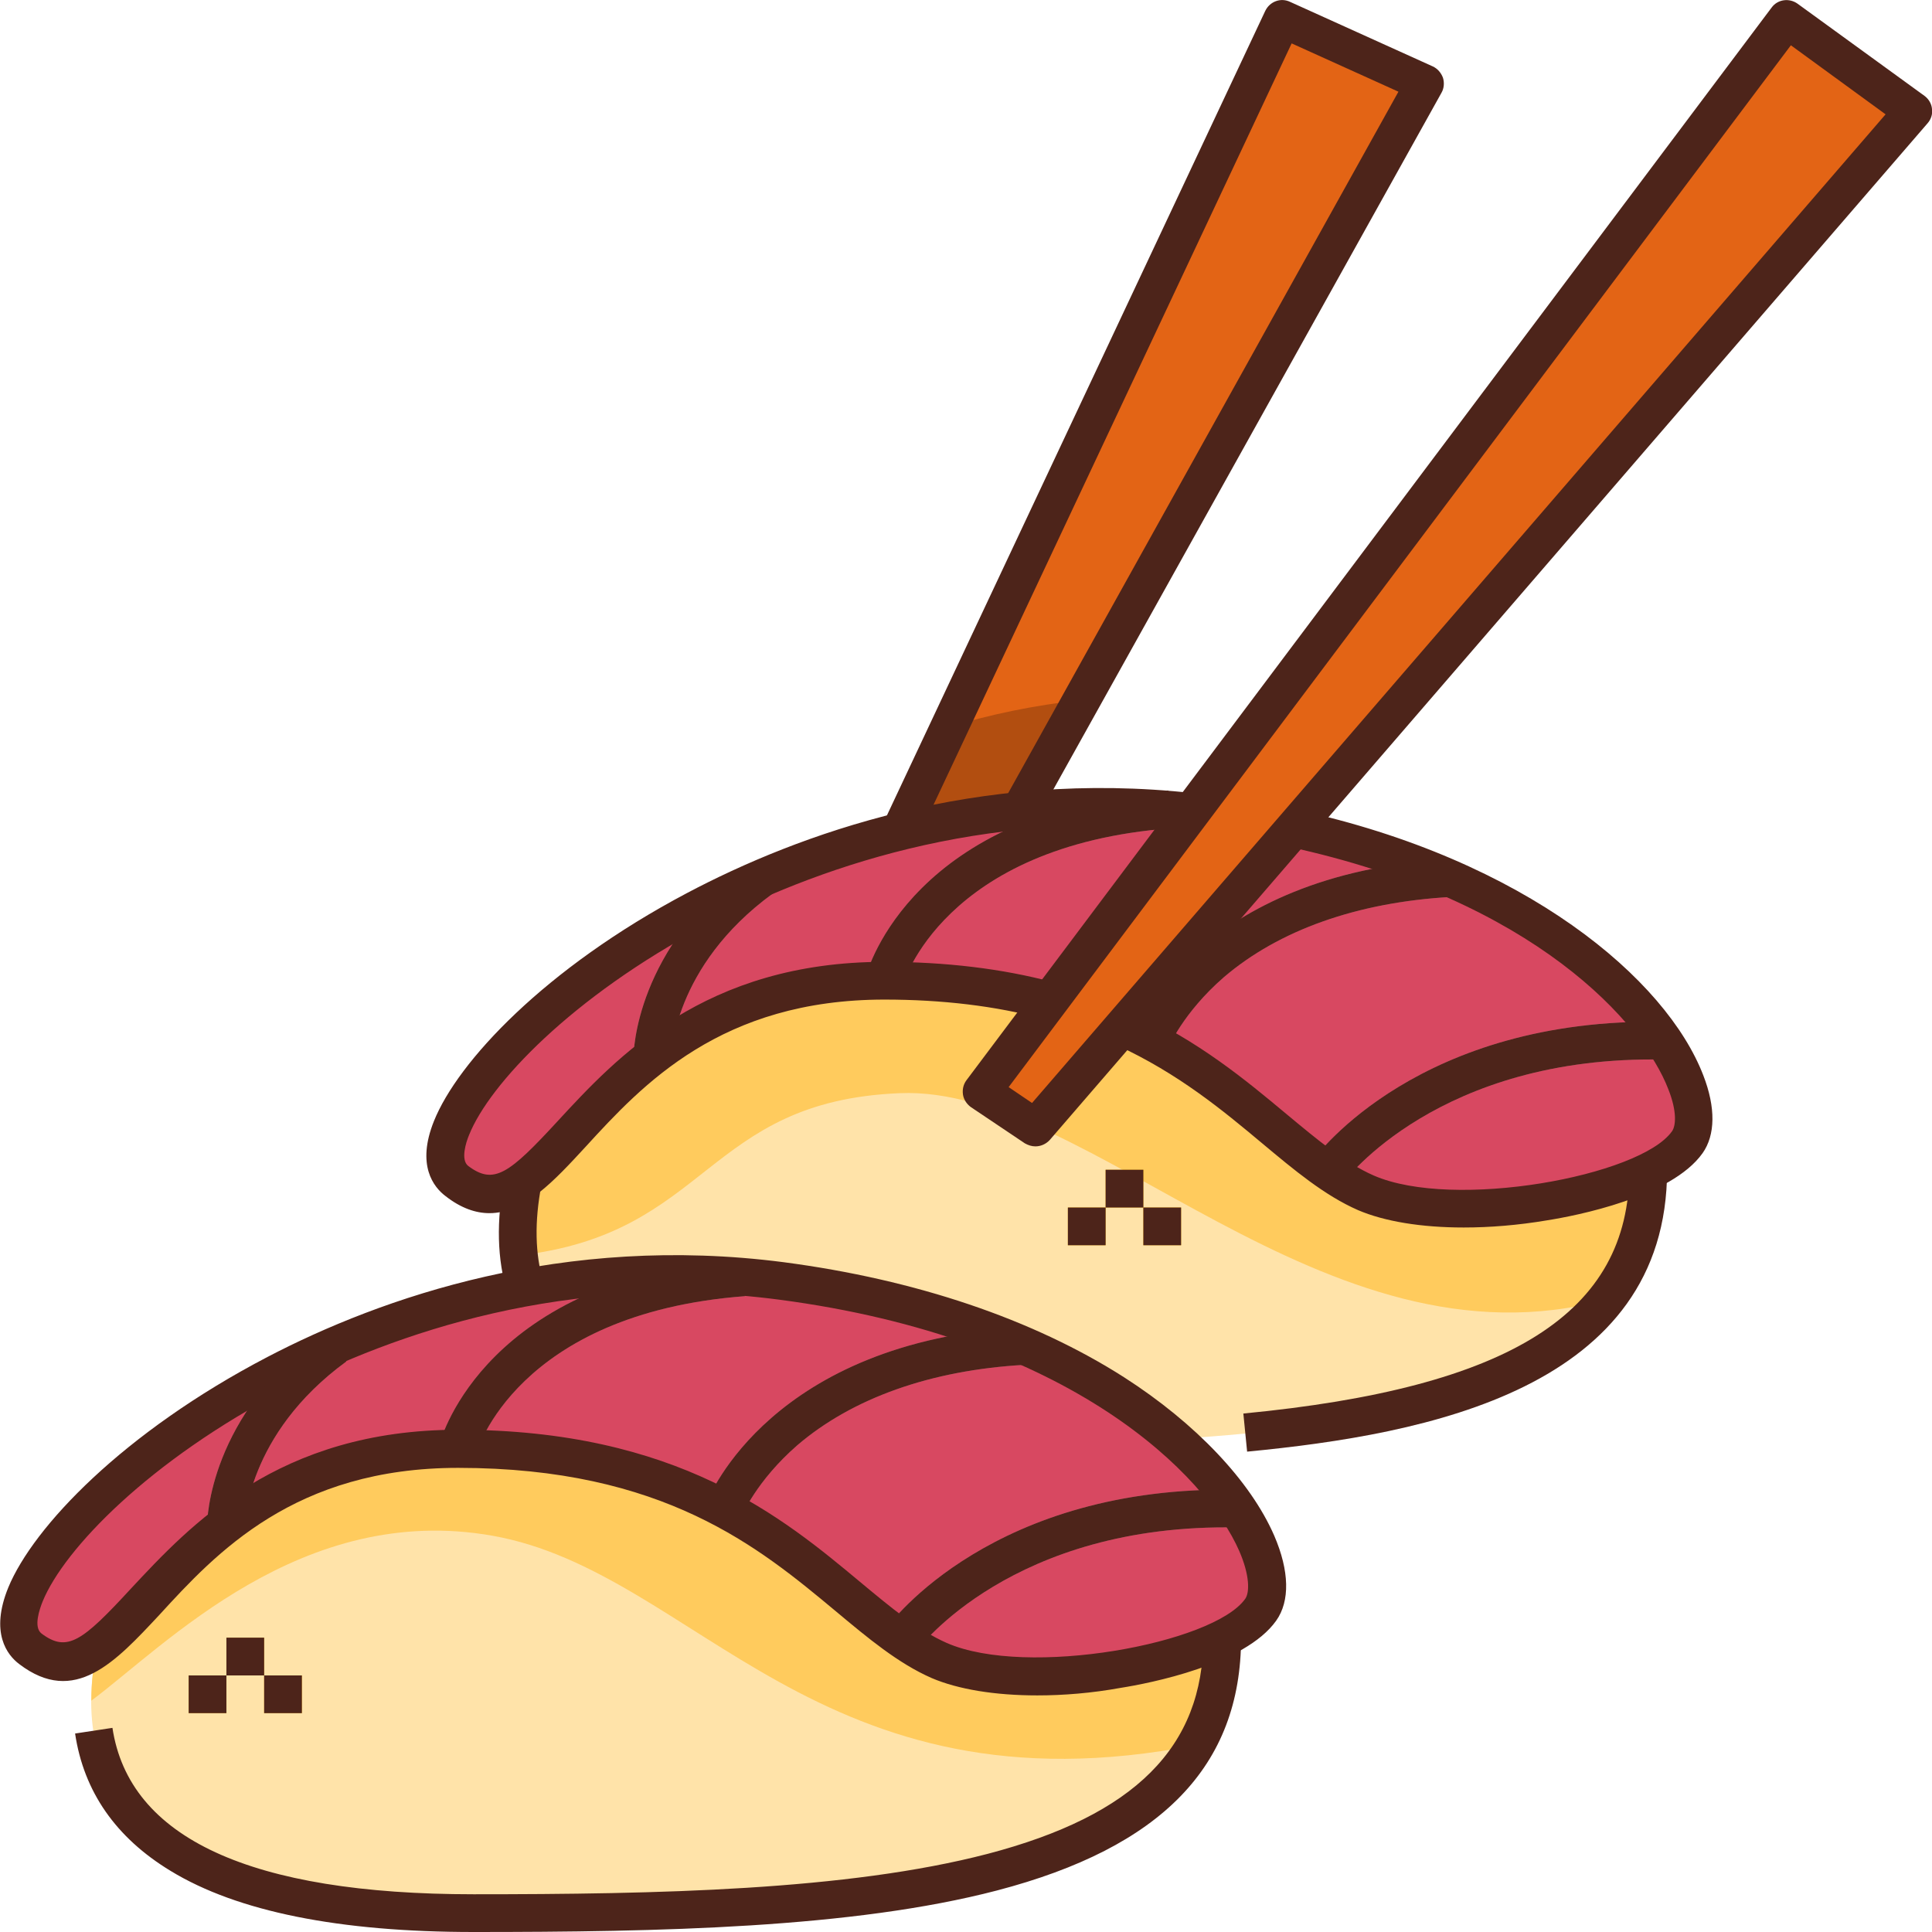 <?xml version="1.0" encoding="UTF-8"?> <svg xmlns="http://www.w3.org/2000/svg" xmlns:xlink="http://www.w3.org/1999/xlink" version="1.1" width="512" height="512" x="0" y="0" viewBox="0 0 512 512" style="enable-background:new 0 0 512 512" xml:space="preserve" class=""><g><path fill="#e36415" d="M238.6 220.3 339.8 5l37.7 17.1-107.2 192.7" opacity="1" data-original="#e36415" class=""></path><path fill="#b24e10" d="m238.6 220.3 31.8-5.5 16.2-29.2c-12.6 1.2-24.6 3.9-35 7z" opacity="1" data-original="#b24e10"></path><path fill="#ffe3a9" d="M436.8 310.4c0 68.4-96.3 72.6-198.4 72.6s-104.8-44.5-99.8-70c0 0-.3-62.8 121.5-62.8s176.7 60.2 176.7 60.2z" opacity="1" data-original="#ffe3a9"></path><path fill="#ffcb5d" d="M260.1 250.2c-121.8 0-121.5 62.8-121.5 62.8-1.1 5.8-1.8 12.7-1.1 19.7 50.6-5.7 49.2-40.9 101-43 50.6-2.1 112.1 75.1 187.2 54.7 7.1-9.1 11-20.2 11-34 .1 0-54.8-60.2-176.6-60.2z" opacity="1" data-original="#ffcb5d"></path><path fill="#ffe3a9" d="M323.8 434.4c0 68.4-96.3 72.6-198.4 72.6s-104.8-44.5-99.8-70c0 0-1.2-63.7 133.6-63.7s164.6 61.1 164.6 61.1z" opacity="1" data-original="#ffe3a9"></path><path fill="#ffcb5d" d="M323.8 434.4s-29.8-61.1-164.6-61.1S25.6 437 25.6 437c-.8 4.1-1.4 8.8-1.4 13.7C44 435.9 80 398 130.6 407c53.8 9.6 86.1 75 186.2 55.5 4.6-7.9 7-17.2 7-28.1z" opacity="1" data-original="#ffcb5d"></path><path fill="#d84861" d="M8.1 437c26 19.7 33.8-53.1 113.3-53.1s99.3 43.7 127.5 56.1c22.7 9.9 75 1 85.2-13.4s-24.6-73.6-127.1-87C83.1 323.3-13.7 420.5 8.1 437z" opacity="1" data-original="#d84861"></path><path fill="#e17084" d="m126.2 385.2-9.7-2.6c.5-1.8 12.4-44 80.1-49.1l.8 10c-60.6 4.6-71.1 41.3-71.2 41.7zM196.6 401.7l-9.3-3.6c.7-1.7 17.2-42.5 83.6-46.4l.6 10c-24.8 1.4-45.6 8.8-60.2 21.3-10.9 9.5-14.6 18.6-14.7 18.7zM64.9 404h-10c0-1 .4-28.9 31-51.3l5.9 8.1C65.2 380.2 64.9 404 64.9 404zM243.1 437.3l-8.1-5.9c1.1-1.6 28.3-37.9 93.1-36.6l-.2 10c-59.7-1.2-84.6 32.2-84.8 32.5z" opacity="1" data-original="#e17084"></path><path fill="#ffb30f" d="M60 434h10v10H60zM50 444h10v10H50zM70 444h10v10H70z" opacity="1" data-original="#ffb30f"></path><path fill="#d84861" d="M121.1 313c26 19.7 33.8-53.1 113.3-53.1s99.3 43.7 127.5 56.1c22.7 9.9 75 1 85.2-13.4s-24.6-73.6-127.1-87C196.1 199.3 99.3 296.5 121.1 313z" opacity="1" data-original="#d84861"></path><path fill="#e17084" d="m239.2 261.2-9.7-2.6c.5-1.8 12.4-44 80.1-49.1l.8 10c-60.6 4.6-71.1 41.3-71.2 41.7zM309.6 277.7l-9.3-3.6c.7-1.7 17.2-42.5 83.6-46.4l.6 10c-24.8 1.4-45.6 8.8-60.2 21.3-10.9 9.5-14.6 18.6-14.7 18.7zM177.9 280h-10c0-1 .4-28.9 31-51.3l5.9 8.1c-26.6 19.4-26.9 43.2-26.9 43.2zM356.1 313.3l-8.1-5.9c1.1-1.6 28.3-37.9 93.1-36.6l-.2 10c-59.7-1.2-84.6 32.2-84.8 32.5z" opacity="1" data-original="#e17084"></path><path fill="#ffb30f" d="M293 310h10v10h-10zM283 320h10v10h-10zM303 320h10v10h-10z" opacity="1" data-original="#ffb30f"></path><path fill="#e36415" d="M507 29.4 274.4 298.8l-14.3-9.5L473.5 5z" opacity="1" data-original="#e36415" class=""></path><path fill="#4d241a" d="M274.4 303.8c-1 0-1.9-.3-2.8-.8l-14.3-9.6c-1.1-.8-1.9-2-2.1-3.3-.2-1.4.1-2.7.9-3.8L469.5 2c1.6-2.2 4.7-2.6 6.9-1L510 25.4c1.1.8 1.9 2.1 2 3.5.2 1.4-.3 2.8-1.2 3.8L278.2 302.1c-1 1.1-2.4 1.7-3.8 1.7zm-7.1-15.7 6.2 4.2 226.2-262L474.6 12zM243.1 222.4l-9-4.3L335.3 2.9c1.2-2.5 4.1-3.6 6.6-2.4l37.8 17.1c1.3.6 2.2 1.7 2.7 3 .4 1.3.3 2.8-.4 4L274.7 217.2l-8.7-4.9 104.6-188-28.3-12.8zM274.9 449.3c-11.2 0-21-1.6-28-4.6-8.9-3.9-16.9-10.6-25.4-17.7-20.3-16.9-45.6-38-100.1-38-43.3 0-64.1 22.5-79.2 39-11.6 12.4-22.4 24.2-37.1 13-3.2-2.4-7.8-8.3-2.9-20.3 6.6-16 30.4-41.1 68.7-61.1 30.1-15.7 78.3-32.7 136.8-25.1 35 4.6 66.1 15.1 90.2 30.5 19 12.2 33.5 27.5 39.8 42 4 9.3 4.2 17.3.5 22.5-8.3 11.7-33.6 16.6-41.2 17.8-7.7 1.4-15.2 2-22.1 2zm-153.5-70.4c58.1 0 86.1 23.3 106.5 40.3 8.3 6.9 15.5 12.9 23 16.2 21.2 9.3 70.7.2 79.1-11.7 1.2-1.7 1.2-6.3-1.6-12.7-8.7-19.9-44.1-56.4-122.1-66.6-55.9-7.3-102 9-130.9 24-35.9 18.7-58.4 42.1-64.1 56-.8 2-2.5 6.8-.3 8.5 6.8 5.1 10.8 2.1 23.7-11.9 15.6-16.7 39-42.1 86.7-42.1z" opacity="1" data-original="#4d241a" class=""></path><path fill="#4d241a" d="M125.5 512c-35.6 0-62.6-5.4-80.3-16.2-14.5-8.8-23-21-25.3-36.4l9.9-1.5c4.4 29.2 36.6 44.1 95.7 44.1 48.5 0 99-1 136.2-10.7 39-10.2 57.2-28.3 57.2-57.3h10c0 34-21.1 55.6-64.7 67-38.3 10-89.6 11-138.7 11zM126.2 385.2l-9.7-2.6c.5-1.8 12.4-44 80.1-49.1l.8 10c-60.6 4.6-71.1 41.3-71.2 41.7zM196.6 401.7l-9.3-3.6c.7-1.7 17.2-42.5 83.6-46.4l.6 10c-24.8 1.4-45.6 8.8-60.2 21.3-10.9 9.5-14.6 18.6-14.7 18.7zM64.9 404h-10c0-1 .4-28.9 31-51.3l5.9 8.1C65.2 380.2 64.9 404 64.9 404zM243.1 437.3l-8.1-5.9c1.1-1.6 28.3-37.9 93.1-36.6l-.2 10c-59.7-1.2-84.6 32.2-84.8 32.5zM60 434h10v10H60zM50 444h10v10H50z" opacity="1" data-original="#4d241a" class=""></path><path fill="#4d241a" d="M70 444h10v10H70zM129.7 321.5c-3.6 0-7.5-1.3-11.6-4.5-3.2-2.4-7.8-8.2-3.1-19.9 6.3-15.7 29.4-40.5 67-60.4 29.5-15.6 76.7-32.9 134.3-26.5l-1.1 9.9c-55.1-6.1-100.3 10.5-128.5 25.4-35.2 18.7-57 41.8-62.4 55.3-.8 1.9-2.3 6.6-.2 8.2 6.8 5.1 10.8 2.1 23.7-11.9 15.5-16.8 38.9-42.2 86.6-42.2 16.2 0 31.2 1.8 44.7 5.4l-2.6 9.7c-12.6-3.4-26.8-5.1-42.1-5.1-43.3 0-64.1 22.5-79.2 39-8.3 9-16.2 17.6-25.5 17.6zM387.9 325.3c-11.2 0-21-1.6-28-4.6-8.9-3.9-16.9-10.6-25.4-17.7-10.4-8.7-22.2-18.5-38.5-26l4.2-9.1c17.5 8 29.9 18.3 40.8 27.4 8.3 6.9 15.5 12.9 23 16.2 21.2 9.3 70.7.2 79.1-11.7 1-1.4 1.4-5.2-1-11.2-6.6-17.2-35.3-50.1-100.6-64.2l2.1-9.8c60.8 13.2 98 44.9 107.8 70.4 3.3 8.5 3.2 15.8-.2 20.6-8.3 11.7-33.6 16.6-41.2 17.8-7.7 1.3-15.2 1.9-22.1 1.9z" opacity="1" data-original="#4d241a" class=""></path><path fill="#4d241a" d="m330.5 384.7-1-10.1c70.7-6.8 102.3-26.6 102.3-64.6h10c0 58-63.5 70.1-111.3 74.7zM134.5 342.8c-2.8-9.1-3-19.2-.8-30.8l9.8 1.9c-1.9 9.9-1.7 18.4.5 26zM239.2 261.2l-9.7-2.6c.5-1.8 12.4-44 80.1-49.1l.8 10c-60.6 4.6-71.1 41.3-71.2 41.7zM309.6 277.7l-9.3-3.6c.7-1.7 17.2-42.5 83.6-46.4l.6 10c-24.8 1.4-45.6 8.8-60.2 21.3-10.9 9.5-14.6 18.6-14.7 18.7zM177.9 280h-10c0-1 .4-28.9 31-51.3l5.9 8.1c-26.6 19.4-26.9 43.2-26.9 43.2zM356.1 313.3l-8.1-5.9c1.1-1.6 28.3-37.9 93.1-36.6l-.2 10c-59.7-1.2-84.6 32.2-84.8 32.5zM293 310h10v10h-10zM283 320h10v10h-10zM303 320h10v10h-10z" opacity="1" data-original="#4d241a" class=""></path></g></svg> 